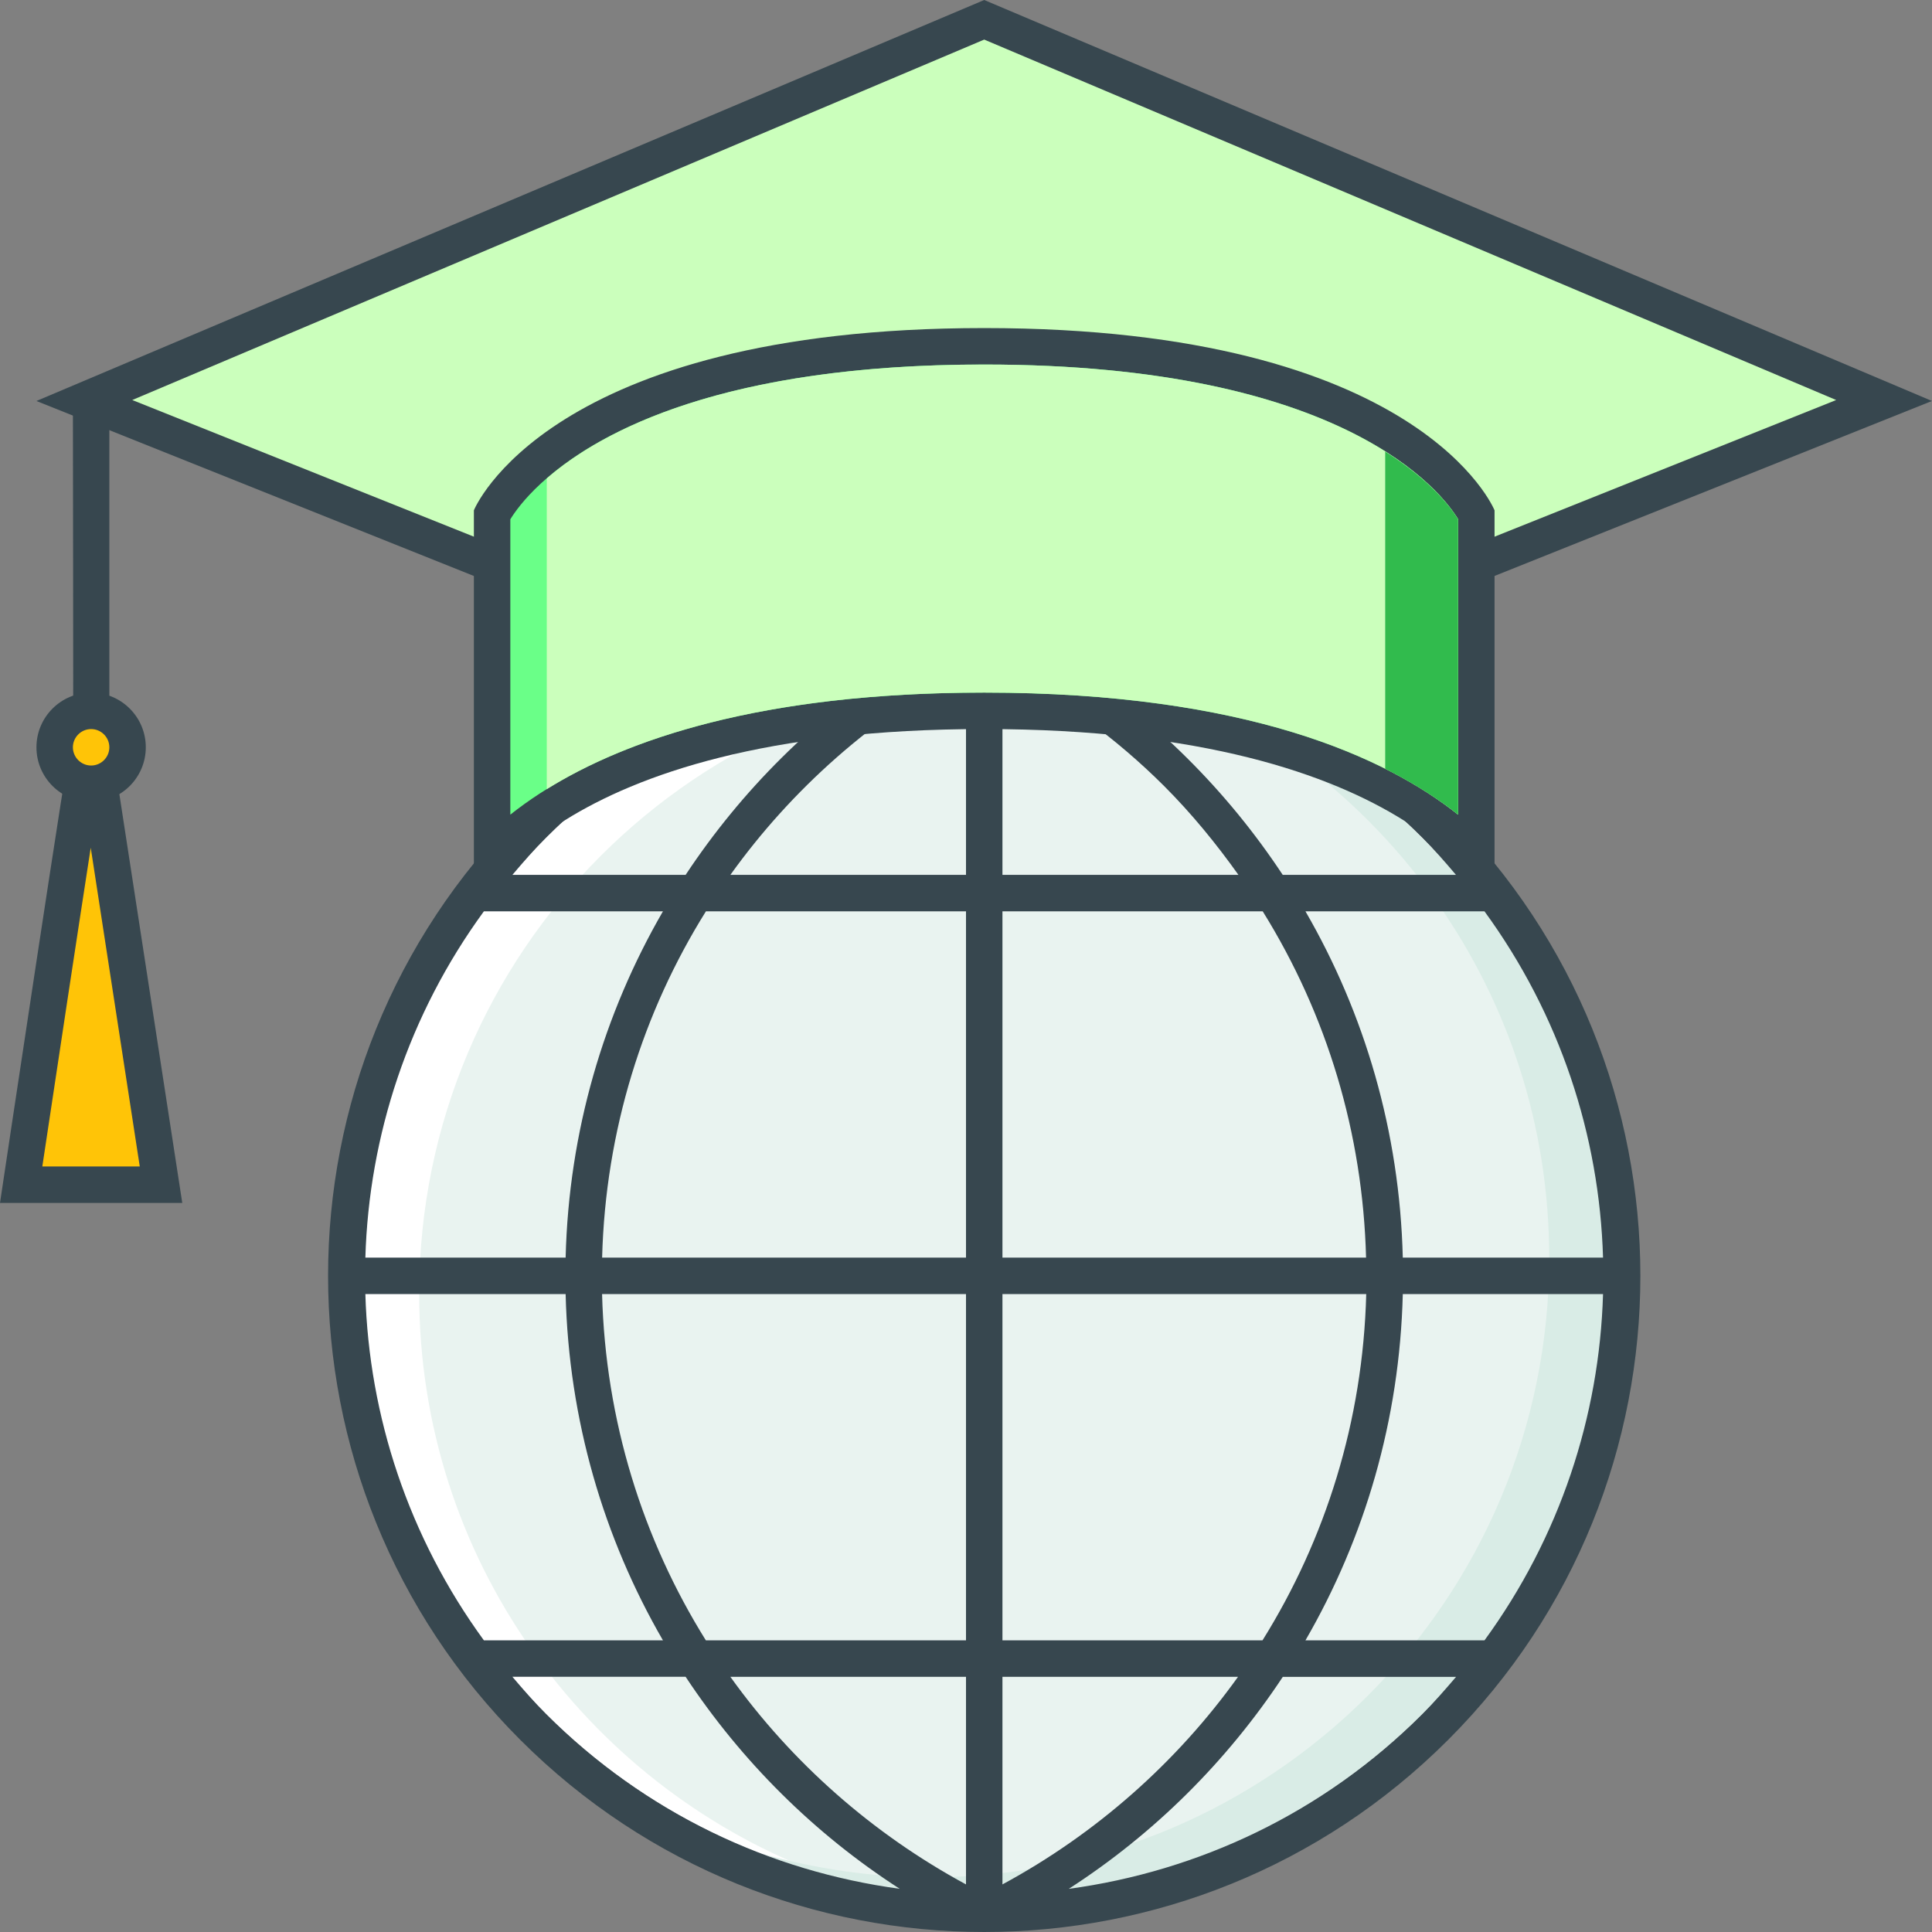 <?xml version="1.0" encoding="UTF-8"?>
<svg xmlns="http://www.w3.org/2000/svg" xmlns:xlink="http://www.w3.org/1999/xlink" width="82px" height="82px" viewBox="0 0 82 82" version="1.1">
  <rect x="0" y="0" width="82" height="82" fill="#808080" stroke="none"/>
  <title>icons8-e-learning</title>
  <g id="Webb" stroke="none" stroke-width="1" fill="none" fill-rule="evenodd">
    <g id="Startsida-US" transform="translate(-975, -8396)" fill-rule="nonzero">
      <g id="icons8-e-learning" transform="translate(975, 8396)">
        <circle id="Oval" fill="#FFFFFF" cx="41.773" cy="54.15" r="26.302"></circle>
        <path d="M68.073,54.15 C68.075,42.96 61.072,33.425 51.217,29.625 C48.95,28.988 46.568,28.622 44.094,28.622 C29.568,28.622 17.792,40.398 17.792,54.924 C17.792,66.116 24.795,75.65 34.65,79.45 C36.917,80.087 39.301,80.452 41.773,80.452 C56.299,80.452 68.073,68.677 68.073,54.15 Z" id="Path" fill="#E9F3F0"></path>
        <path d="M48.896,28.851 C58.752,32.651 65.754,42.186 65.753,53.377 C65.753,67.903 53.979,79.678 39.452,79.678 C36.98,79.678 34.596,79.313 32.329,78.676 C35.263,79.807 38.441,80.452 41.773,80.452 C56.299,80.452 68.073,68.677 68.073,54.15 C68.075,42.1 59.957,31.961 48.896,28.851 Z" id="Path" fill="#D9ECE6"></path>
        <path d="M61.465,73.843 C72.342,62.966 72.342,45.333 61.465,34.458 C50.59,23.583 32.958,23.583 22.081,34.458 C11.206,45.333 11.206,62.966 22.081,73.843 C32.958,84.719 50.589,84.719 61.465,73.843 Z M41,38.679 L41,53.377 L25.556,53.377 C25.698,47.993 27.284,42.966 29.962,38.679 L41,38.679 Z M31,37.132 C33.609,33.488 37.033,30.468 41,28.322 L41,37.132 L31,37.132 Z M41,54.924 L41,69.622 L29.959,69.622 C27.284,65.335 25.697,60.308 25.554,54.924 L41,54.924 Z M41,71.169 L41,79.98 C37.033,77.833 33.609,74.814 30.999,71.169 L41,71.169 Z M49.41,33.363 C50.583,34.537 51.619,35.807 52.563,37.132 L42.547,37.132 L42.547,28.299 C45.033,29.637 47.355,31.311 49.41,33.363 Z M42.547,53.377 L42.547,38.679 L53.593,38.679 C56.324,43.07 57.843,48.101 57.98,53.377 L42.547,53.377 Z M57.987,54.924 C57.848,60.308 56.261,65.335 53.584,69.622 L42.547,69.622 L42.547,54.924 L57.987,54.924 Z M52.546,71.169 C49.936,74.814 46.514,77.834 42.547,79.98 L42.547,71.169 L52.546,71.169 Z M60.372,72.749 C56.151,76.969 50.852,79.422 45.361,80.169 C48.981,77.834 52.073,74.76 54.446,71.171 L61.8,71.171 C61.34,71.708 60.879,72.24 60.372,72.749 Z M63.006,69.622 L55.407,69.622 C57.922,65.279 59.406,60.273 59.539,54.924 L68.038,54.924 C67.885,60.109 66.204,65.24 63.006,69.622 Z M68.038,53.377 L59.539,53.377 C59.406,48.028 57.922,43.022 55.407,38.679 L63.005,38.679 C66.204,43.06 67.885,48.192 68.038,53.377 Z M61.796,37.132 L54.443,37.132 C52.071,33.542 48.98,30.465 45.359,28.133 C50.85,28.879 56.151,31.333 60.368,35.554 C60.877,36.061 61.339,36.593 61.796,37.132 Z M23.175,35.552 C27.397,31.331 32.696,28.879 38.187,28.133 C34.567,30.467 31.475,33.541 29.1,37.132 L21.748,37.132 C22.205,36.593 22.666,36.06 23.175,35.552 Z M20.538,38.679 L28.138,38.679 C25.624,43.022 24.139,48.028 24.007,53.377 L15.507,53.377 C15.66,48.192 17.339,43.06 20.538,38.679 Z M15.507,54.924 L24.007,54.924 C24.139,60.273 25.624,65.279 28.138,69.622 L20.538,69.622 C17.341,65.24 15.66,60.109 15.507,54.924 Z M29.1,71.169 C31.475,74.759 34.567,77.834 38.187,80.167 C32.696,79.422 27.395,76.968 23.175,72.747 C22.667,72.24 22.205,71.706 21.748,71.168 L29.1,71.168 L29.1,71.169 Z" id="Shape" fill="#37474F"></path>
        <g id="Group">
          <polygon id="Path" fill="#CBFFBC" points="24.905 25.528 3.579 16.999 41.773 0.84 79.968 16.999 58.642 25.528"></polygon>
          <path d="M41.773,1.68 L77.933,16.978 L58.495,24.754 L25.052,24.754 L5.613,16.978 L41.773,1.68 L41.773,1.68 Z M41.773,0 L1.547,17.019 L24.754,26.302 L58.792,26.302 L81.999,17.019 L41.773,0 L41.773,0 Z" id="Shape" fill="#37474F"></path>
          <path d="M62.66,36.29 C60.325,33.852 54.667,30.17 41.773,30.17 C28.879,30.17 23.221,33.852 20.887,36.29 L20.887,21.837 C21.374,20.921 25.304,14.698 41.773,14.698 C58.219,14.698 62.162,20.907 62.66,21.837 L62.66,36.29 Z" id="Path" fill="#6AFF88"></path>
          <path d="M41.773,15.472 C57.109,15.472 61.207,20.918 61.886,22.036 L61.886,34.574 C58.845,32.159 52.928,29.396 41.773,29.396 C30.618,29.396 24.702,32.159 21.66,34.576 L21.66,22.041 C22.369,20.879 26.493,15.472 41.773,15.472 L41.773,15.472 Z M41.773,13.924 C23.207,13.924 20.113,21.66 20.113,21.66 L20.113,38.679 C20.113,38.679 23.207,30.943 41.773,30.943 C60.339,30.943 63.433,38.679 63.433,38.679 L63.433,21.66 C63.433,21.66 60.339,13.924 41.773,13.924 L41.773,13.924 Z" id="Shape" fill="#37474F"></path>
          <g transform="translate(0, 17.019)">
            <path d="M0.897,33.264 C2.05,25.587 3.696,14.744 3.843,14.129 L3.722,14.218 C3.812,13.828 3.851,13.101 3.868,11.727 L3.868,13.924 L6.834,33.264 L0.897,33.264 Z" id="Path" fill="#FFC407"></path>
            <path d="M3.851,18.96 L5.932,32.49 L1.796,32.49 C2.466,28.031 3.272,22.701 3.851,18.96 L3.851,18.96 Z M4.641,0 L3.094,0 C3.094,0 3.114,13.94 3.105,13.94 C3.105,13.94 3.105,13.935 3.105,13.924 C3.105,13.917 3.104,13.914 3.104,13.914 C3.014,13.912 0,34.037 0,34.037 L7.736,34.037 L4.641,13.924 L4.641,0 L4.641,0 Z" id="Shape" fill="#37474F"></path>
          </g>
          <g transform="translate(1.547, 15.472)">
            <circle id="Oval" fill="#FFC407" cx="2.321" cy="16.245" r="1.547"></circle>
            <path d="M2.321,15.472 C2.746,15.472 3.094,15.82 3.094,16.245 C3.094,16.671 2.746,17.019 2.321,17.019 C1.895,17.019 1.547,16.671 1.547,16.245 C1.547,15.82 1.895,15.472 2.321,15.472 L2.321,15.472 Z M2.321,13.924 C1.04,13.924 0,14.964 0,16.245 C0,17.526 1.04,18.566 2.321,18.566 C3.602,18.566 4.641,17.526 4.641,16.245 C4.641,14.964 3.602,13.924 2.321,13.924 L2.321,13.924 Z" id="Shape" fill="#37474F"></path>
            <path d="M40.226,0 C29.165,0 23.965,2.828 21.66,4.835 L21.66,18.023 C25.019,15.934 30.714,13.924 40.226,13.924 C51.381,13.924 57.297,16.688 60.339,19.104 L60.339,6.566 C59.66,5.446 55.561,0 40.226,0 Z" id="Path" fill="#CBFFBC"></path>
            <path d="M57.245,3.695 L57.245,17.159 C58.507,17.794 59.53,18.461 60.339,19.104 L60.339,6.566 C60.061,6.107 59.196,4.929 57.245,3.695 Z" id="Path" fill="#31BB4D"></path>
          </g>
        </g>
      </g>
    </g>
  </g>
</svg>
